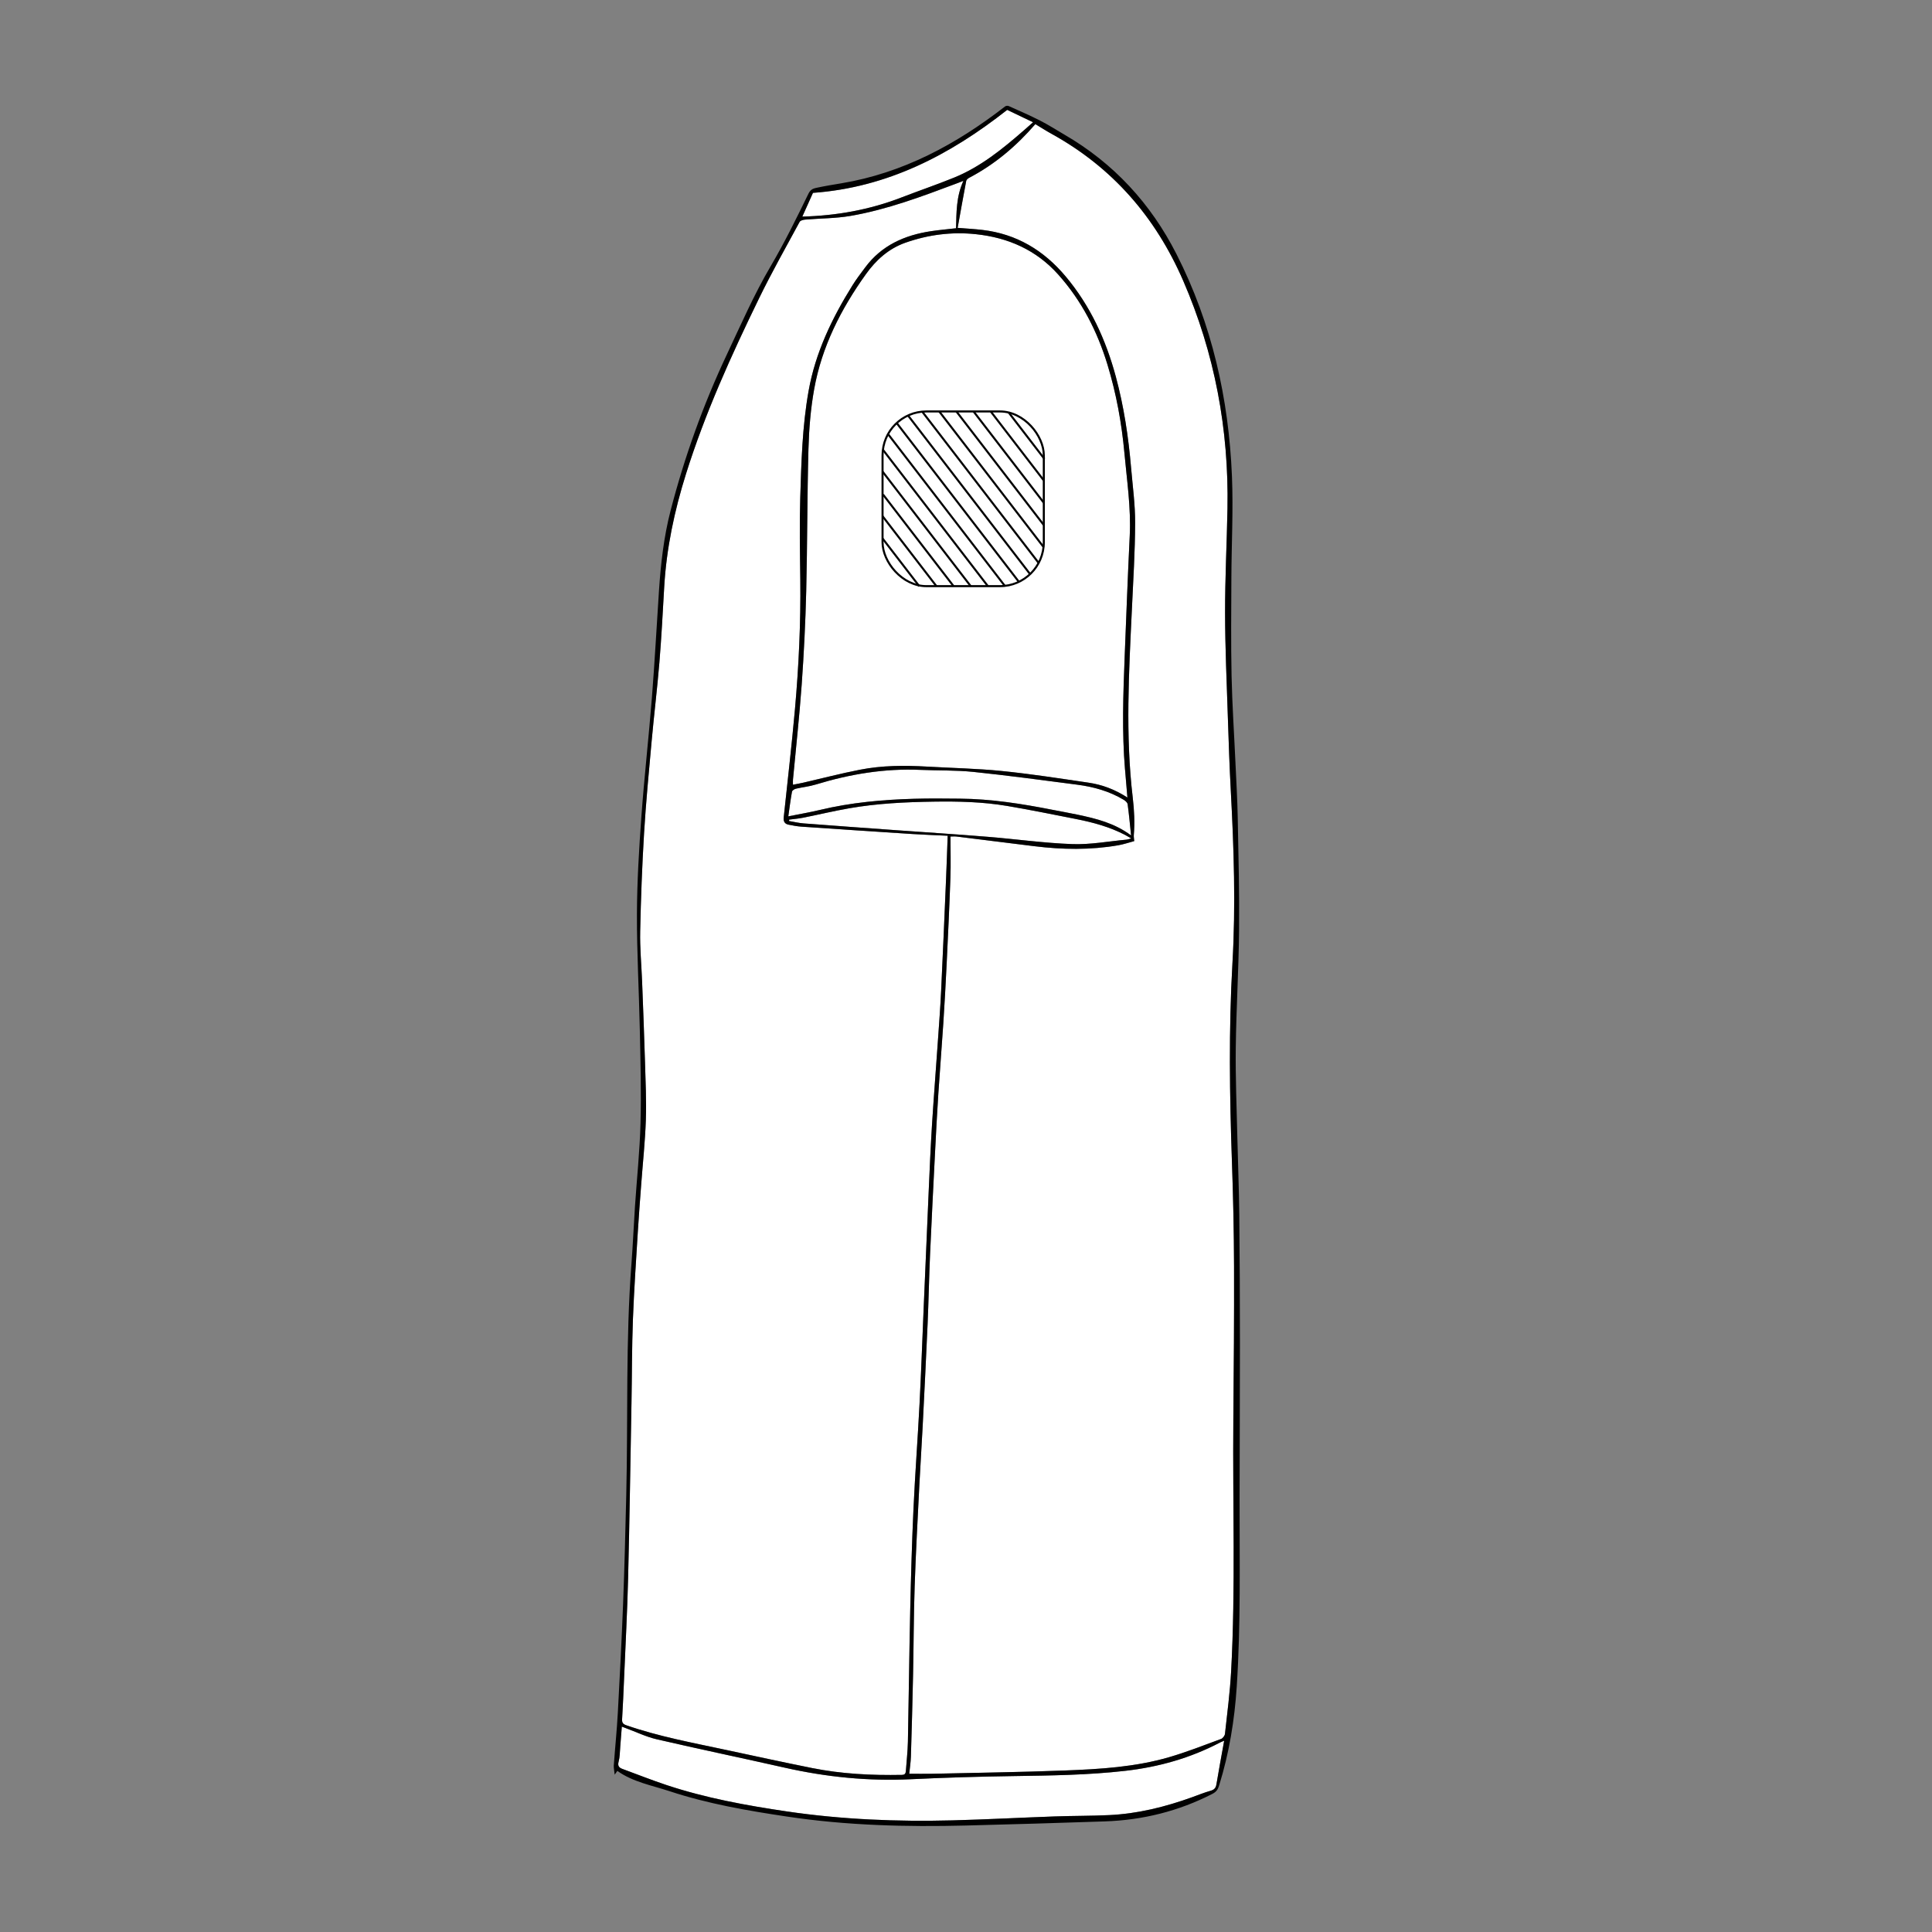 <?xml version="1.0" encoding="UTF-8"?>
<svg xmlns="http://www.w3.org/2000/svg" version="1.1" viewBox="0 0 708.66 708.66">
  <rect x="0" y="0" width="708.66" height="708.66" fill="#808080" stroke="none"/>
  <defs>
    <style>
      .cls-1 {
        fill: #fff;
      }

      .cls-2 {
        fill: none;
        stroke: #000;
        stroke-miterlimit: 10;
        stroke-width: .75px;
      }
    </style>
  </defs>
  <!-- Generator: Adobe Illustrator 28.7.1, SVG Export Plug-In . SVG Version: 1.2.0 Build 142)  -->
  <g>
    <g id="fond">
      <g>
        <path class="cls-1" d="M379.78,45.52c-7.01,8.11-14.92,14.78-24.27,19.69-.45.24-1.01.7-1.1,1.15-1.09,5.7-2.1,11.42-3.14,17.23,3.23.26,6.2.41,9.14.76,12.48,1.49,22.41,7.46,30.45,17.02,9.09,10.82,14.78,23.29,18.43,36.8,2.95,10.94,4.63,22.1,5.59,33.38.58,6.77,1.52,13.55,1.49,20.32-.04,10.53-.7,21.06-1.19,31.59-1.09,23.04-2.42,46.09.31,69.11.54,4.58.78,9.13.39,13.72-.05.62.08,1.25.16,2.23-1.92.51-3.88,1.19-5.9,1.54-10.23,1.77-20.49,1.6-30.76.33-9.51-1.18-19.02-2.37-28.54-3.54-.74-.09-1.5-.01-2.2-.01,0,5.11.15,10.17-.03,15.22-.37,10.6-.88,21.19-1.39,31.78-.35,7.23-.75,14.45-1.22,21.67-.55,8.48-1.25,16.96-1.8,25.44-.48,7.35-.87,14.7-1.24,22.05-.63,12.43-1.27,24.85-1.82,37.29-.37,8.44-.52,16.89-.89,25.33-.55,12.49-1.18,24.99-1.81,37.48-.36,7.16-.85,14.32-1.21,21.48-.62,12.43-1.31,24.86-1.73,37.29-.36,10.73-.36,21.47-.58,32.21-.21,10.1-.49,20.2-.8,30.29-.07,2.13-.41,4.25-.61,6.26,2.8,0,5.51.05,8.22,0,16.25-.37,32.52-.58,48.76-1.2,12.92-.49,25.88-1.25,38.39-4.9,6.43-1.88,12.7-4.35,19-6.67.64-.23,1.36-1.18,1.44-1.86.84-7.63,1.84-15.25,2.26-22.9,1.66-30.67.54-61.36.81-92.05.17-18.87.32-37.75.26-56.62-.04-12.7-.32-25.41-.77-38.11-.85-24.39-1.21-48.78.19-73.16,1.21-20.98.52-41.92-.6-62.87-.48-8.94-.79-17.89-1.08-26.84-.42-12.88-1.01-25.77-1.03-38.65-.02-12.76.64-25.53.88-38.29.53-29-4.68-56.92-16.26-83.57-10.12-23.3-25.93-41.52-48.3-53.86-2-1.1-3.92-2.34-5.92-3.54Z"/>
        <path class="cls-1" d="M347.62,306.55c-4.44-.21-8.69-.36-12.93-.63-13.56-.87-27.11-1.77-40.66-2.7-1.64-.11-3.27-.42-4.88-.75-1.33-.28-1.83-1.23-1.69-2.56,1.4-13.25,2.95-26.5,4.13-39.77,1.41-15.82,2.15-31.68,1.96-47.58-.12-9.97-.32-19.96-.02-29.92.4-13.12.75-26.28,3.06-39.24,2.5-14.08,8.61-26.73,16.11-38.76,1.41-2.26,3.04-4.38,4.63-6.52,6.01-8.13,14.48-11.86,24.16-13.32,2.99-.45,6.02-.71,9.19-1.08.16-5.76.04-11.6,2.7-17.39-1.1.43-1.84.72-2.58.99-12.7,4.77-25.41,9.55-38.83,11.87-5.47.94-11.1.89-16.65,1.36-.7.06-1.74.32-2.01.82-5.04,9.32-10.26,18.55-14.89,28.06-10.19,20.92-19.79,42.1-26.79,64.37-4.26,13.56-7.18,27.32-8,41.53-.53,9.25-1.01,18.51-1.77,27.74-.79,9.61-1.97,19.18-2.84,28.79-1.02,11.26-2.1,22.52-2.78,33.8-.72,11.98-1.17,23.98-1.42,35.98-.13,6.09.46,12.19.7,18.28.38,9.9.78,19.8,1.07,29.71.21,7.05.54,14.11.31,21.14-.27,7.92-1.12,15.81-1.71,23.72-.42,5.7-.87,11.39-1.22,17.09-.66,10.83-1.41,21.67-1.82,32.51-.38,10.16-.33,20.33-.52,30.49-.39,21.47-.71,42.94-1.24,64.41-.3,12.19-.96,24.36-1.47,36.55-.21,5.01-.43,10.02-.73,15.03-.08,1.28.29,1.83,1.57,2.27,11.9,4.13,24.24,6.39,36.5,9.02,10.53,2.26,21.05,4.54,31.6,6.66,10.87,2.18,21.89,2.72,32.95,2.51,1.13-.02,1.4-.54,1.47-1.49.24-3.55.67-7.09.74-10.64.33-16.07.49-32.15.85-48.22.28-12.38.62-24.77,1.19-37.14.59-12.87,1.57-25.72,2.23-38.58.61-11.79,1.02-23.6,1.52-35.4.6-14.08,1.19-28.17,1.82-42.25.37-8.31.72-16.62,1.24-24.91.64-10.19,1.45-20.38,2.15-30.57.43-6.14.9-12.28,1.19-18.43.66-13.7,1.22-27.4,1.81-41.11.22-5.12.39-10.25.59-15.74Z"/>
        <path class="cls-1" d="M413.52,292.52c-.32-3.75-.59-6.97-.86-10.18-1.16-13.84-.67-27.68-.13-41.52.59-14.79,1.14-29.58,1.86-44.36.49-10.2-1.04-20.25-1.96-30.34-1-10.96-2.98-21.74-6.18-32.28-3.74-12.29-9.48-23.51-18.1-33.15-8.07-9.02-18.36-13.54-30.19-14.79-8.83-.94-17.47.17-25.85,3.12-6.17,2.17-10.8,6.37-14.52,11.58-9.14,12.77-16.17,26.59-18.96,42.16-1.29,7.21-1.89,14.6-2.09,21.93-.48,17.39-.39,34.79-.82,52.18-.28,11.42-.85,22.85-1.66,34.25-.83,11.64-2.12,23.25-3.2,34.87-.05.5,0,1,0,1.85,1.36-.27,2.57-.48,3.76-.75,6.92-1.59,13.81-3.39,20.78-4.75,8.14-1.6,16.41-1.63,24.67-1.15,9.12.53,18.28.69,27.37,1.61,10.66,1.08,21.26,2.73,31.87,4.29,4.92.73,9.56,2.43,14.23,5.45Z"/>
        <path class="cls-1" d="M228.09,633.36c-.21,2.67-.39,5.18-.6,7.68-.15,1.7-.13,3.46-.57,5.09-.42,1.55.07,2.24,1.4,2.72,5.41,1.98,10.76,4.12,16.22,5.93,14.36,4.76,29.17,7.46,44.11,9.66,20.16,2.97,40.41,3.79,60.73,3.27,12.5-.32,24.98-1,37.48-1.44,6.66-.24,13.34-.17,19.99-.49,10.47-.49,20.54-3,30.37-6.54,2.26-.82,4.5-1.73,6.81-2.38,1.35-.38,1.94-1.02,2.16-2.39.87-5.24,1.85-10.46,2.84-15.97-.67.29-1.11.44-1.52.65-10.91,5.73-22.55,9-34.76,10.39-13.64,1.56-27.34,1.73-41.05,1.93-12.5.18-25.01.55-37.5,1.15-15.68.76-31.09-.79-46.37-4.24-15.63-3.53-31.32-6.79-46.93-10.41-3.91-.91-7.62-2.71-11.41-4.11-.4-.15-.79-.3-1.41-.53Z"/>
        <path class="cls-1" d="M414.87,306.44c-.44-4.2-.77-7.86-1.27-11.49-.08-.59-.82-1.22-1.41-1.58-5.26-3.16-11.07-4.77-17.08-5.55-12.7-1.66-25.39-3.37-38.12-4.69-6.42-.66-12.93-.46-19.39-.74-13.16-.58-25.91,1.56-38.45,5.39-2.35.72-4.84.96-7.23,1.52-.55.13-1.34.65-1.42,1.09-.53,2.91-.9,5.86-1.35,9.05,4.03-.81,7.82-1.45,11.55-2.34,11.41-2.74,23.02-3.78,34.71-4.11,5.58-.16,11.17-.09,16.76-.04,11.39.1,22.59,1.87,33.74,4.06,3.17.62,6.36,1.18,9.52,1.85,6.71,1.43,13.36,3.05,19.46,7.58Z"/>
        <path class="cls-1" d="M289.39,301.14c1.77.3,3.53.74,5.32.88,11.38.88,22.77,1.69,34.16,2.51,11.14.8,22.28,1.51,33.41,2.41,10.37.84,20.71,2.31,31.09,2.68,6.6.23,13.26-1.03,19.89-1.64.41-.04.8-.2,1.7-.44-1.02-.59-1.64-.96-2.28-1.3-5.63-2.93-11.69-4.58-17.87-5.8-8.47-1.66-16.93-3.4-25.43-4.83-8.91-1.5-17.93-1.71-26.95-1.57-10.35.16-20.69.65-30.9,2.43-5.68.99-11.3,2.34-16.96,3.47-1.67.33-3.38.47-5.07.69-.03.17-.06.34-.09.51Z"/>
        <path class="cls-1" d="M298.19,70.75c-1.34,2.98-2.63,5.86-3.91,8.71,12.52-.34,24.61-2.48,36.26-6.98,6.44-2.49,12.98-4.71,19.38-7.31,9.73-3.95,17.76-10.49,25.59-17.31,1.05-.91,2.08-1.84,3.41-3.01-3.33-1.59-6.44-3.08-9.49-4.54-20.96,16.51-43.92,28.48-71.24,30.44Z"/>
      </g>
    </g>
    <g id="tracés">
      <path d="M225.15,647.41c.46-6.39,1.12-12.76,1.47-19.16.73-13.31,1.41-26.63,1.93-39.95.51-13.27.84-26.54,1.16-39.81.68-28.32-.26-56.67,1.91-84.96.53-6.96.82-13.94,1.28-20.91.68-10.19,1.77-20.37,2.04-30.58.3-11.36-.01-22.74-.25-34.1-.29-14.23-1.11-28.45-1.06-42.67.04-11.93.77-23.87,1.63-35.78,1.06-14.56,2.71-29.08,3.86-43.63,1.03-13.03,1.72-26.09,2.59-39.13.66-9.95,1.77-19.85,4.28-29.52,5.1-19.68,11.95-38.76,20.61-57.16,5.13-10.89,9.93-21.94,16.06-32.37,5.07-8.62,9.5-17.64,13.88-26.64.88-1.8,2.05-1.95,3.39-2.24,2.85-.61,5.73-1.07,8.6-1.55,22.69-3.76,42.19-14.29,60.12-28.2.31-.24.97-.32,1.32-.16,3.87,1.73,7.77,3.42,11.54,5.34,3.05,1.55,5.93,3.42,8.9,5.14,18.09,10.5,31.69,25.26,41.13,43.84,13.01,25.59,19.16,52.98,20.34,81.48.51,12.43-.16,24.9-.21,37.35-.05,11.94-.18,23.89.07,35.83.23,10.66.95,21.31,1.43,31.96.3,6.66.7,13.32.83,19.99.27,13.85.63,27.7.49,41.54-.14,14.35-1.04,28.7-1.21,43.05-.13,10.79.33,21.59.57,32.39.22,9.59.61,19.17.72,28.76.17,15.69.23,31.39.24,47.08,0,19.06-.11,38.13-.13,57.19-.03,22.93.46,45.86-1.04,68.77-.8,12.34-2.78,24.43-6.44,36.23-.42,1.36-.88,2.33-2.47,3.15-12.42,6.38-25.6,9.64-39.49,10.11-16.94.58-33.89,1.08-50.84,1.51-21.98.56-43.9,0-65.71-3.28-14.57-2.18-29.05-4.67-43.07-9.3-6.51-2.15-13.42-3.35-19.18-7.45-.23.33-.46.66-.97,1.38-.15-1.49-.41-2.55-.34-3.58ZM355.51,65.2c-.45.24-1.01.7-1.1,1.15-1.09,5.7-2.1,11.42-3.14,17.23,3.23.26,6.2.41,9.14.76,12.48,1.49,22.41,7.46,30.45,17.02,9.09,10.82,14.78,23.29,18.43,36.8,2.95,10.94,4.63,22.1,5.59,33.38.58,6.77,1.52,13.55,1.49,20.32-.04,10.53-.7,21.06-1.19,31.59-1.09,23.04-2.42,46.09.31,69.11.54,4.58.78,9.13.39,13.72-.05.62.08,1.25.16,2.23-1.92.51-3.88,1.19-5.9,1.54-10.23,1.77-20.49,1.6-30.76.33-9.51-1.18-19.02-2.37-28.54-3.54-.74-.09-1.5-.01-2.2-.01,0,5.11.15,10.17-.03,15.22-.37,10.6-.88,21.19-1.39,31.78-.35,7.23-.75,14.45-1.22,21.67-.55,8.48-1.25,16.96-1.8,25.44-.48,7.35-.87,14.7-1.24,22.05-.63,12.43-1.27,24.85-1.82,37.29-.37,8.44-.52,16.89-.89,25.33-.55,12.49-1.18,24.99-1.81,37.48-.36,7.16-.85,14.32-1.21,21.48-.62,12.43-1.31,24.86-1.73,37.29-.36,10.73-.36,21.47-.58,32.21-.21,10.1-.49,20.2-.8,30.29-.07,2.13-.41,4.25-.61,6.26,2.8,0,5.51.05,8.22,0,16.25-.37,32.52-.58,48.76-1.2,12.92-.49,25.88-1.25,38.39-4.9,6.43-1.88,12.7-4.35,19-6.67.64-.23,1.36-1.18,1.44-1.86.84-7.63,1.84-15.25,2.26-22.9,1.66-30.67.54-61.36.81-92.05.17-18.87.32-37.75.26-56.62-.04-12.7-.32-25.41-.77-38.11-.85-24.39-1.21-48.78.19-73.16,1.21-20.98.52-41.92-.6-62.87-.48-8.94-.79-17.89-1.08-26.84-.42-12.88-1.01-25.77-1.03-38.65-.02-12.76.64-25.53.88-38.29.53-29-4.68-56.92-16.26-83.57-10.12-23.3-25.93-41.52-48.3-53.86-2-1.1-3.92-2.34-5.92-3.54-7.01,8.11-14.92,14.78-24.27,19.69ZM334.69,305.92c-13.56-.87-27.11-1.77-40.66-2.7-1.64-.11-3.27-.42-4.88-.75-1.33-.28-1.83-1.23-1.69-2.56,1.4-13.25,2.95-26.5,4.13-39.77,1.41-15.82,2.15-31.68,1.96-47.58-.12-9.97-.32-19.96-.02-29.92.4-13.12.75-26.28,3.06-39.24,2.5-14.08,8.61-26.73,16.11-38.76,1.41-2.26,3.04-4.38,4.63-6.52,6.01-8.13,14.48-11.86,24.16-13.32,2.99-.45,6.02-.71,9.19-1.08.16-5.76.04-11.6,2.7-17.39-1.1.43-1.84.72-2.58.99-12.7,4.77-25.41,9.55-38.83,11.87-5.47.94-11.1.89-16.65,1.36-.7.06-1.74.32-2.01.82-5.04,9.32-10.26,18.55-14.89,28.06-10.19,20.92-19.79,42.1-26.79,64.37-4.26,13.56-7.18,27.32-8,41.53-.53,9.25-1.01,18.51-1.77,27.74-.79,9.61-1.97,19.18-2.84,28.79-1.02,11.26-2.1,22.52-2.78,33.8-.72,11.98-1.17,23.98-1.42,35.98-.13,6.09.46,12.19.7,18.28.38,9.9.78,19.8,1.07,29.71.21,7.05.54,14.11.31,21.14-.27,7.92-1.12,15.81-1.71,23.72-.42,5.7-.87,11.39-1.22,17.09-.66,10.83-1.41,21.67-1.82,32.51-.38,10.16-.33,20.33-.52,30.49-.39,21.47-.71,42.94-1.24,64.41-.3,12.19-.96,24.36-1.47,36.55-.21,5.01-.43,10.02-.73,15.03-.08,1.28.29,1.83,1.57,2.27,11.9,4.13,24.24,6.39,36.5,9.02,10.53,2.26,21.05,4.54,31.6,6.66,10.87,2.18,21.89,2.72,32.95,2.51,1.13-.02,1.4-.54,1.47-1.49.24-3.55.67-7.09.74-10.64.33-16.07.49-32.15.85-48.22.28-12.38.62-24.77,1.19-37.14.59-12.87,1.57-25.72,2.23-38.58.61-11.79,1.02-23.6,1.52-35.4.6-14.08,1.19-28.17,1.82-42.25.37-8.31.72-16.62,1.24-24.91.64-10.19,1.45-20.38,2.15-30.57.43-6.14.9-12.28,1.19-18.43.66-13.7,1.22-27.4,1.81-41.11.22-5.12.39-10.25.59-15.74-4.44-.21-8.69-.36-12.93-.63ZM412.66,282.34c-1.16-13.84-.67-27.68-.13-41.52.59-14.79,1.14-29.58,1.86-44.36.49-10.2-1.04-20.25-1.96-30.34-1-10.96-2.98-21.74-6.18-32.28-3.74-12.29-9.48-23.51-18.1-33.15-8.07-9.02-18.36-13.54-30.19-14.79-8.83-.94-17.47.17-25.85,3.12-6.17,2.17-10.8,6.37-14.52,11.58-9.14,12.77-16.17,26.59-18.96,42.16-1.29,7.21-1.89,14.6-2.09,21.93-.48,17.39-.39,34.79-.82,52.18-.28,11.42-.85,22.85-1.66,34.25-.83,11.64-2.12,23.25-3.2,34.87-.05.5,0,1,0,1.85,1.36-.27,2.57-.48,3.76-.75,6.92-1.59,13.81-3.39,20.78-4.75,8.14-1.6,16.41-1.63,24.67-1.15,9.12.53,18.28.69,27.37,1.61,10.66,1.08,21.26,2.73,31.87,4.29,4.92.73,9.56,2.43,14.23,5.45-.32-3.75-.59-6.97-.86-10.18ZM227.49,641.04c-.15,1.7-.13,3.46-.57,5.09-.42,1.55.07,2.24,1.4,2.72,5.41,1.98,10.76,4.12,16.22,5.93,14.36,4.76,29.17,7.46,44.11,9.66,20.16,2.97,40.41,3.79,60.73,3.27,12.5-.32,24.98-1,37.48-1.44,6.66-.24,13.34-.17,19.99-.49,10.47-.49,20.54-3,30.37-6.54,2.26-.82,4.5-1.73,6.81-2.38,1.35-.38,1.94-1.02,2.16-2.39.87-5.24,1.85-10.46,2.84-15.97-.67.29-1.11.44-1.52.65-10.91,5.73-22.55,9-34.76,10.39-13.64,1.56-27.34,1.73-41.05,1.93-12.5.18-25.01.55-37.5,1.15-15.68.76-31.09-.79-46.37-4.24-15.63-3.53-31.32-6.79-46.93-10.41-3.91-.91-7.62-2.71-11.41-4.11-.4-.15-.79-.3-1.41-.53-.21,2.67-.39,5.18-.6,7.68ZM413.6,294.95c-.08-.59-.82-1.22-1.41-1.58-5.26-3.16-11.07-4.77-17.08-5.55-12.7-1.66-25.39-3.37-38.12-4.69-6.42-.66-12.93-.46-19.39-.74-13.16-.58-25.91,1.56-38.45,5.39-2.35.72-4.84.96-7.23,1.52-.55.13-1.34.65-1.42,1.09-.53,2.91-.9,5.86-1.35,9.05,4.03-.81,7.82-1.45,11.55-2.34,11.41-2.74,23.02-3.78,34.71-4.11,5.58-.16,11.17-.09,16.76-.04,11.39.1,22.59,1.87,33.74,4.06,3.17.62,6.36,1.18,9.52,1.85,6.71,1.43,13.36,3.05,19.46,7.58-.44-4.2-.77-7.86-1.27-11.49ZM294.7,302.02c11.38.88,22.77,1.69,34.16,2.51,11.14.8,22.28,1.51,33.41,2.41,10.37.84,20.71,2.31,31.09,2.68,6.6.23,13.26-1.03,19.89-1.64.41-.04.8-.2,1.7-.44-1.02-.59-1.64-.96-2.28-1.3-5.63-2.93-11.69-4.58-17.87-5.8-8.47-1.66-16.93-3.4-25.43-4.83-8.91-1.5-17.93-1.71-26.95-1.57-10.35.16-20.69.65-30.9,2.43-5.68.99-11.3,2.34-16.96,3.47-1.67.33-3.38.47-5.07.69-.03.17-.06.34-.09.51,1.77.3,3.53.74,5.32.88ZM294.29,79.45c12.52-.34,24.61-2.48,36.26-6.98,6.44-2.49,12.98-4.71,19.38-7.31,9.73-3.95,17.76-10.49,25.59-17.31,1.05-.91,2.08-1.84,3.41-3.01-3.33-1.59-6.44-3.08-9.49-4.54-20.96,16.51-43.92,28.48-71.24,30.44-1.34,2.98-2.63,5.86-3.91,8.71Z"/>
    </g>
    <g id="logo">
      <g>
        <rect class="cls-2" x="323.72" y="150.92" width="59.15" height="64.08" rx="16.09" ry="16.09" transform="translate(706.59 365.92) rotate(-180)"/>
        <line class="cls-2" x1="383.08" y1="168.32" x2="369.93" y2="151.23"/>
        <line class="cls-2" x1="382.87" y1="176.23" x2="363.4" y2="150.92"/>
        <line class="cls-2" x1="382.87" y1="184.41" x2="357.1" y2="150.92"/>
        <line class="cls-2" x1="382.87" y1="192.59" x2="350.81" y2="150.92"/>
        <line class="cls-2" x1="382.78" y1="200.65" x2="344.52" y2="150.92"/>
        <line class="cls-2" x1="380.98" y1="206.49" x2="338.28" y2="150.99"/>
        <line class="cls-2" x1="377.87" y1="210.63" x2="333.07" y2="152.4"/>
        <line class="cls-2" x1="373.73" y1="213.43" x2="328.91" y2="155.17"/>
        <line class="cls-2" x1="368.64" y1="215" x2="325.73" y2="159.22"/>
        <line class="cls-2" x1="362.35" y1="215" x2="323.85" y2="164.96"/>
        <line class="cls-2" x1="356.05" y1="215" x2="323.72" y2="172.97"/>
        <line class="cls-2" x1="349.76" y1="215" x2="323.91" y2="181.4"/>
        <line class="cls-2" x1="343.47" y1="215" x2="323.72" y2="189.33"/>
        <line class="cls-2" x1="337.17" y1="215" x2="323.72" y2="197.51"/>
      </g>
    </g>
  </g>
</svg>